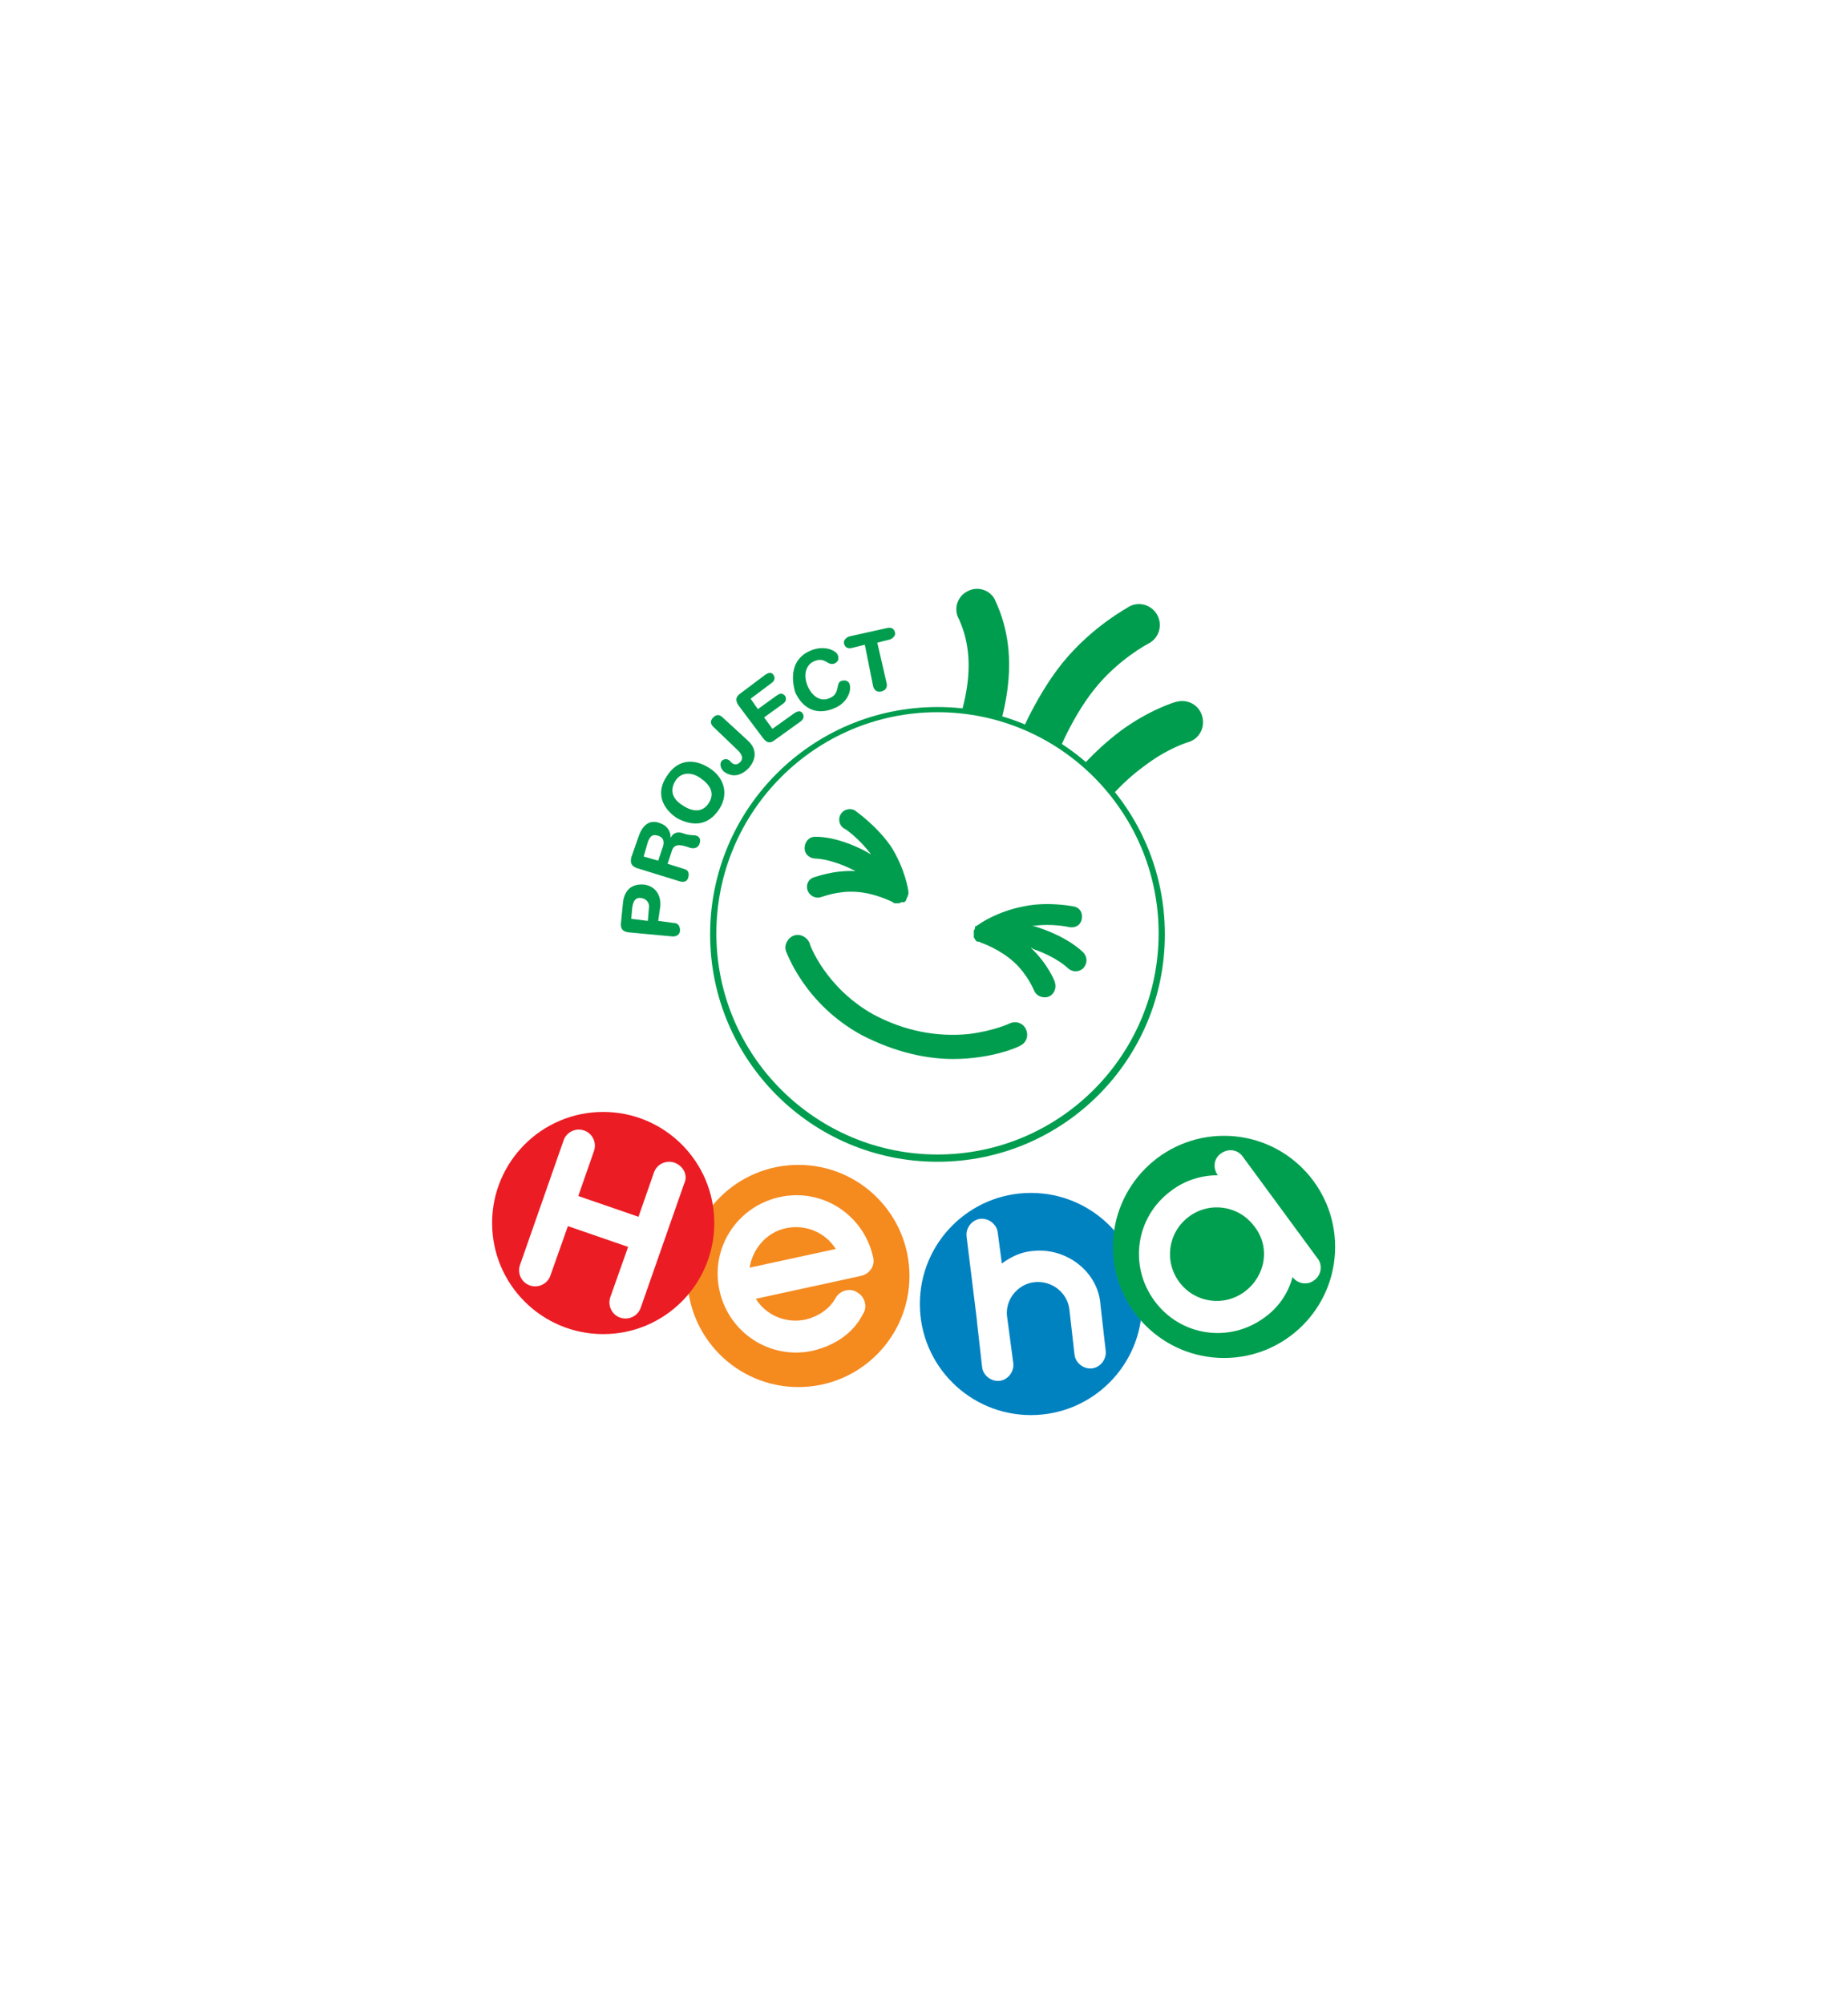 <?xml version="1.0" encoding="utf-8"?>
<!-- Generator: Adobe Illustrator 27.2.0, SVG Export Plug-In . SVG Version: 6.00 Build 0)  -->
<svg version="1.1" id="LKK_Group" xmlns="http://www.w3.org/2000/svg" xmlns:xlink="http://www.w3.org/1999/xlink" x="0px" y="0px"
	 viewBox="0 0 178 193" style="enable-background:new 0 0 178 193;" xml:space="preserve">
<style type="text/css">
	.st0{fill:#FFFFFF;}
	.st1{fill:none;}
	.st2{fill:#009D4F;}
	.st3{fill:#0082C1;}
	.st4{fill:#F58A1F;}
	.st5{fill:#009F4F;}
	.st6{fill:#EC1C24;}
</style>
<rect id="Rectangle_306" y="0" class="st0" width="178" height="193"/>
<g id="XMLID_144_">
	<rect x="34.6" y="43.1" class="st1" width="106.7" height="106.7"/>
	<g id="XMLID_188_">
		<path id="XMLID_204_" class="st2" d="M60.5,89.8c-0.6-0.1-0.7-0.4-0.7-0.8l0.2-2c0.1-1.1,0.7-1.9,2-1.8c1,0.1,1.7,0.9,1.6,2.1
			l-0.2,1.4l1.5,0.2c0.4,0,0.6,0.3,0.6,0.7c0,0.4-0.3,0.6-0.7,0.6L60.5,89.8z M62.4,88.7l0.1-1.2c0.1-0.5-0.2-0.9-0.7-1
			c-0.6-0.1-0.8,0.3-0.9,0.9l-0.1,1.1L62.4,88.7z"/>
		<path id="XMLID_201_" class="st2" d="M61.3,83.6c-0.5-0.2-0.6-0.5-0.5-1l0.7-2c0.5-1.5,1.4-1.6,2.1-1.3c0.6,0.2,1,0.7,1,1.4l0,0
			c0.3-0.6,0.8-0.6,1.3-0.4c0.6,0.2,0.9,0.1,1.2,0.2c0.3,0.1,0.4,0.4,0.3,0.7c-0.2,0.7-0.9,0.5-1.1,0.4c-0.9-0.3-1.4-0.3-1.6,0.4
			l-0.4,1.2l1.6,0.5c0.4,0.1,0.5,0.4,0.4,0.8c-0.1,0.4-0.4,0.5-0.8,0.4L61.3,83.6z M63.4,82.9l0.4-1.2c0.2-0.5,0.2-1-0.4-1.2
			c-0.6-0.2-0.8,0.1-1,0.6L62,82.5L63.4,82.9z"/>
		<path id="XMLID_198_" class="st2" d="M64.2,74.8c1-1.6,2.5-1.8,4-0.9c1.4,0.8,2.1,2.4,1.1,4c-1.1,1.7-2.6,1.7-4.1,0.9
			C63.7,77.8,63.2,76.3,64.2,74.8z M68.3,77.3c0.6-1,0-1.8-0.9-2.4s-1.9-0.5-2.4,0.4c-0.5,0.9-0.2,1.7,0.8,2.3
			C66.7,78.2,67.7,78.3,68.3,77.3z"/>
		<path id="XMLID_196_" class="st2" d="M72,71.3c0.9,0.8,0.9,1.8,0.1,2.7c-1.1,1.1-2,0.6-2.4,0.3c-0.3-0.3-0.4-0.7-0.2-1
			c0.3-0.3,0.7-0.2,0.9,0.1c0.3,0.3,0.6,0.3,0.9,0c0.3-0.3,0.2-0.7-0.2-1.1L68.7,70c-0.3-0.3-0.3-0.6,0-0.9c0.3-0.3,0.6-0.3,0.9,0
			L72,71.3z"/>
		<path id="XMLID_194_" class="st2" d="M71.1,67.9c-0.3-0.5-0.2-0.8,0.2-1.1l2.4-1.8c0.3-0.2,0.6-0.3,0.8,0c0.2,0.3,0.1,0.6-0.2,0.8
			l-2,1.5l0.7,1l1.8-1.3c0.3-0.2,0.5-0.3,0.8,0c0.2,0.3,0.1,0.6-0.2,0.8l-1.8,1.3l0.8,1.1l2.1-1.5c0.3-0.2,0.6-0.3,0.8,0
			c0.2,0.3,0.1,0.6-0.2,0.8l-2.5,1.8c-0.4,0.3-0.7,0.3-1.1-0.2L71.1,67.9z"/>
		<path id="XMLID_191_" class="st2" d="M78,62.7c1.3-0.6,2.5-0.1,2.7,0.4c0.1,0.3,0.1,0.6-0.3,0.8c-0.7,0.3-0.9-0.7-2-0.2
			c-0.7,0.3-1.1,1.2-0.6,2.4c0.4,0.9,1.2,1.6,2.2,1.1c0.9-0.4,0.5-1.4,1-1.6c0.3-0.1,0.6-0.1,0.8,0.2c0.3,0.7-0.2,1.9-1.4,2.4
			c-1.6,0.7-3,0.2-3.8-1.5C76.1,65,76.4,63.4,78,62.7z"/>
		<path id="XMLID_189_" class="st2" d="M83.3,62.1l-1.2,0.3c-0.4,0.1-0.7,0-0.8-0.4c-0.1-0.3,0.2-0.6,0.5-0.7l3.6-0.8
			c0.4-0.1,0.7,0,0.8,0.4c0.1,0.3-0.2,0.6-0.5,0.7l-1.2,0.3l0.9,3.9c0.1,0.4-0.1,0.7-0.5,0.8c-0.4,0.1-0.7-0.1-0.8-0.5L83.3,62.1z"
			/>
	</g>
	<g id="XMLID_154_">
		<g id="XMLID_160_">
			<path id="XMLID_161_" class="st2" d="M94.2,72.3c-0.2,0-0.5,0-0.7-0.1c-1-0.4-1.6-1.5-1.2-2.6c0,0,1-2.7,1-5.5
				c0-2.7-0.9-4.3-0.9-4.4c-0.6-1-0.2-2.2,0.7-2.7c1-0.6,2.2-0.2,2.7,0.7c0.1,0.3,1.4,2.6,1.4,6.3c0,3.6-1.2,6.8-1.2,6.9
				C95.8,71.8,95.1,72.3,94.2,72.3z M101.5,73.5c0,0,1.5-4.1,3.9-7.1c2.3-2.9,5.2-4.4,5.2-4.4c1-0.5,1.4-1.7,0.9-2.7
				c-0.5-1-1.7-1.4-2.7-0.9c-0.1,0.1-3.6,1.9-6.5,5.5c-2.8,3.5-4.5,8-4.6,8.2c-0.4,1,0.1,2.2,1.2,2.6c0.2,0.1,0.5,0.1,0.7,0.1
				C100.4,74.8,101.2,74.3,101.5,73.5z M106.7,77.1c0,0,1.3-1.7,3.5-3.3c2.2-1.7,4.2-2.3,4.2-2.3c1.1-0.3,1.7-1.4,1.4-2.5
				c-0.3-1.1-1.4-1.7-2.5-1.4c-0.1,0-2.7,0.8-5.5,2.9c-2.6,2-4.2,4-4.2,4.1c-0.7,0.9-0.5,2.1,0.4,2.8c0.4,0.3,0.8,0.4,1.2,0.4
				C105.7,77.9,106.3,77.6,106.7,77.1z"/>
		</g>
		<g id="XMLID_159_">
			<ellipse transform="matrix(0.92 -0.391 0.391 0.92 -28.012 42.517)" class="st0" cx="90.3" cy="90" rx="21.6" ry="21.6"/>
			<path class="st2" d="M90.3,111.9c-12.1,0-21.9-9.8-21.9-21.9c0-12.1,9.8-21.9,21.9-21.9c12.1,0,21.9,9.8,21.9,21.9
				C112.2,102.1,102.4,111.9,90.3,111.9z M90.3,68.6c-11.8,0-21.3,9.6-21.3,21.3c0,11.8,9.6,21.3,21.3,21.3
				c11.8,0,21.3-9.6,21.3-21.3C111.6,78.2,102.1,68.6,90.3,68.6z"/>
		</g>
		<path id="XMLID_155_" class="st2" d="M87.4,86.4c0,0.1-0.1,0.1-0.1,0.2c0,0,0,0,0,0.1c-0.1,0.1-0.1,0.1-0.2,0.2c0,0,0,0,0,0
			c0,0,0,0,0,0c0,0,0,0-0.1,0c0,0,0,0-0.1,0c0,0,0,0-0.1,0C86.7,87,86.6,87,86.5,87l0,0l0,0c0,0,0,0,0,0c-0.1,0-0.2,0-0.2,0
			c0,0,0,0-0.1,0c-0.1,0-0.1,0-0.2-0.1c0,0,0,0,0,0c0,0-1.7-0.9-3.6-1c-1.8-0.1-3.2,0.5-3.3,0.5c-0.5,0.2-1.1-0.1-1.3-0.6
			c-0.2-0.5,0-1.1,0.6-1.3c0.1,0,1.8-0.7,4-0.6c-0.1,0-0.1-0.1-0.2-0.1c-2.2-1.1-3.6-1.1-3.6-1.1c-0.6,0-1.1-0.4-1.1-1
			c0-0.6,0.4-1.1,1-1.1c0.2,0,1.9-0.1,4.7,1.3c0.2,0.1,0.5,0.3,0.7,0.4c-1.1-1.5-2.5-2.5-2.6-2.5c-0.5-0.3-0.6-1-0.3-1.4
			c0.3-0.5,1-0.6,1.4-0.3c0.1,0.1,2,1.4,3.4,3.4c1.4,2.2,1.7,4.3,1.7,4.4c0,0,0,0,0,0c0,0.1,0,0.1,0,0.2c0,0,0,0,0,0
			C87.5,86.2,87.4,86.3,87.4,86.4C87.4,86.4,87.4,86.4,87.4,86.4z M93.9,89.4c0,0.1,0,0.1-0.1,0.2c0,0,0,0,0,0.1c0,0.1,0,0.2,0,0.3
			c0,0,0,0,0,0c0,0,0,0,0,0c0,0,0,0.1,0,0.1c0,0,0,0.1,0,0.1c0,0,0,0,0,0.1c0.1,0.1,0.1,0.2,0.2,0.3l0,0l0,0c0,0,0,0,0,0
			c0.1,0.1,0.1,0.1,0.2,0.1c0,0,0,0,0.1,0c0.1,0,0.1,0.1,0.2,0.1c0,0,0,0,0,0c0,0,1.8,0.6,3.2,1.9c1.3,1.2,1.9,2.7,1.9,2.7
			c0.2,0.5,0.8,0.8,1.4,0.6c0.5-0.2,0.8-0.8,0.6-1.4c0-0.1-0.7-1.8-2.3-3.3c0.1,0,0.1,0,0.2,0.1c2.3,0.8,3.3,1.8,3.3,1.8
			c0.4,0.4,1,0.5,1.5,0.1c0.4-0.4,0.5-1,0.1-1.5c-0.1-0.1-1.3-1.4-4.2-2.4c-0.3-0.1-0.5-0.2-0.8-0.2c1.9-0.3,3.6,0.1,3.6,0.1
			c0.6,0.1,1.1-0.2,1.2-0.8c0.1-0.6-0.2-1.1-0.8-1.2c-0.1,0-2.4-0.5-4.8,0c-2.6,0.5-4.3,1.7-4.4,1.8c0,0,0,0,0,0
			c-0.1,0-0.1,0.1-0.2,0.1c0,0,0,0,0,0C94,89.2,93.9,89.2,93.9,89.4C93.9,89.3,93.9,89.3,93.9,89.4z M98.3,100.7
			c0.6-0.3,0.8-1,0.5-1.6c-0.3-0.6-1-0.8-1.6-0.5c0,0-1.5,0.7-3.9,1c-3.1,0.3-6.2-0.3-9.2-1.9C79.5,95.1,78,91,78,90.9
			c-0.2-0.6-0.9-1-1.5-0.8c-0.6,0.2-1,0.9-0.8,1.5c0.1,0.2,1.8,5.1,7.3,8.1c3.3,1.7,6.3,2.3,8.8,2.3C95.6,102,98.2,100.8,98.3,100.7
			z"/>
	</g>
	<circle class="st3" cx="99.3" cy="125.6" r="10.7"/>
	<circle class="st4" cx="76.9" cy="122.9" r="10.7"/>
	<circle class="st5" cx="117.9" cy="120.1" r="10.7"/>
	<path id="XMLID_151_" class="st0" d="M117.6,111.1c-0.7,0.5-0.8,1.4-0.3,2.1c-1.6,0-3.2,0.5-4.5,1.5c-3.4,2.5-4.1,7.2-1.6,10.6
		c2.5,3.4,7.2,4.1,10.6,1.6c1.4-1,2.3-2.4,2.7-3.9l0,0c0.5,0.7,1.5,0.8,2.1,0.3c0.7-0.5,0.8-1.5,0.3-2.1l-7.2-9.8
		C119.2,110.7,118.3,110.6,117.6,111.1z M119.9,124.4L119.9,124.4c-2,1.5-4.8,1.1-6.3-0.9s-1.1-4.8,0.9-6.3c2-1.5,4.8-1.1,6.3,0.9
		C122.4,120.1,121.9,122.9,119.9,124.4z"/>
	<circle class="st6" cx="58.1" cy="117.8" r="10.7"/>
	<path id="XMLID_150_" class="st0" d="M65,112c-0.8-0.3-1.7,0.1-2,0.9l-1.5,4.3l-5.8-2l1.5-4.3c0.3-0.8-0.1-1.7-0.9-2
		c-0.8-0.3-1.7,0.1-2,0.9l-4.2,12c-0.3,0.8,0.1,1.7,0.9,2c0.8,0.3,1.7-0.1,2-0.9l1.7-4.8l5.8,2l-1.7,4.8c-0.3,0.8,0.1,1.7,0.9,2
		c0.8,0.3,1.7-0.1,2-0.9l4.2-12C66.3,113.2,65.8,112.3,65,112z"/>
	<path id="XMLID_146_" class="st0" d="M78.3,130.1c-4.1,0.9-8.1-1.7-9-5.8c-0.9-4.1,1.7-8.1,5.8-9c4.1-0.9,8.1,1.7,9,5.8
		c0.2,0.8-0.3,1.6-1.2,1.8l-10.1,2.2c1,1.6,2.9,2.4,4.8,2c1.2-0.3,2.3-1,2.9-2.1c0.4-0.7,1.4-1,2.1-0.5c0.7,0.4,1,1.4,0.5,2.1
		C82.2,128.4,80.4,129.6,78.3,130.1z M72.2,122.1l8.3-1.8c-1-1.6-2.9-2.4-4.8-2C73.8,118.7,72.5,120.3,72.2,122.1z"/>
	<path id="XMLID_145_" class="st0" d="M99.4,120.5c-1.1,0.1-2.1,0.6-2.9,1.2l-0.4-3c-0.1-0.8-0.9-1.4-1.7-1.3
		c-0.8,0.1-1.4,0.9-1.3,1.7l1,8.1c0,0,0,0,0,0.1c0,0,0,0,0,0l0.5,4.4c0.1,0.8,0.9,1.4,1.7,1.3c0.8-0.1,1.4-0.9,1.3-1.7l-0.6-4.5
		c-0.2-1.6,1-3.1,2.6-3.3c1.7-0.2,3.2,1,3.4,2.6l0.5,4.4c0.1,0.8,0.9,1.4,1.7,1.3c0.8-0.1,1.4-0.9,1.3-1.7l-0.5-4.4
		C105.8,122.5,102.7,120.1,99.4,120.5z"/>
</g>
</svg>
